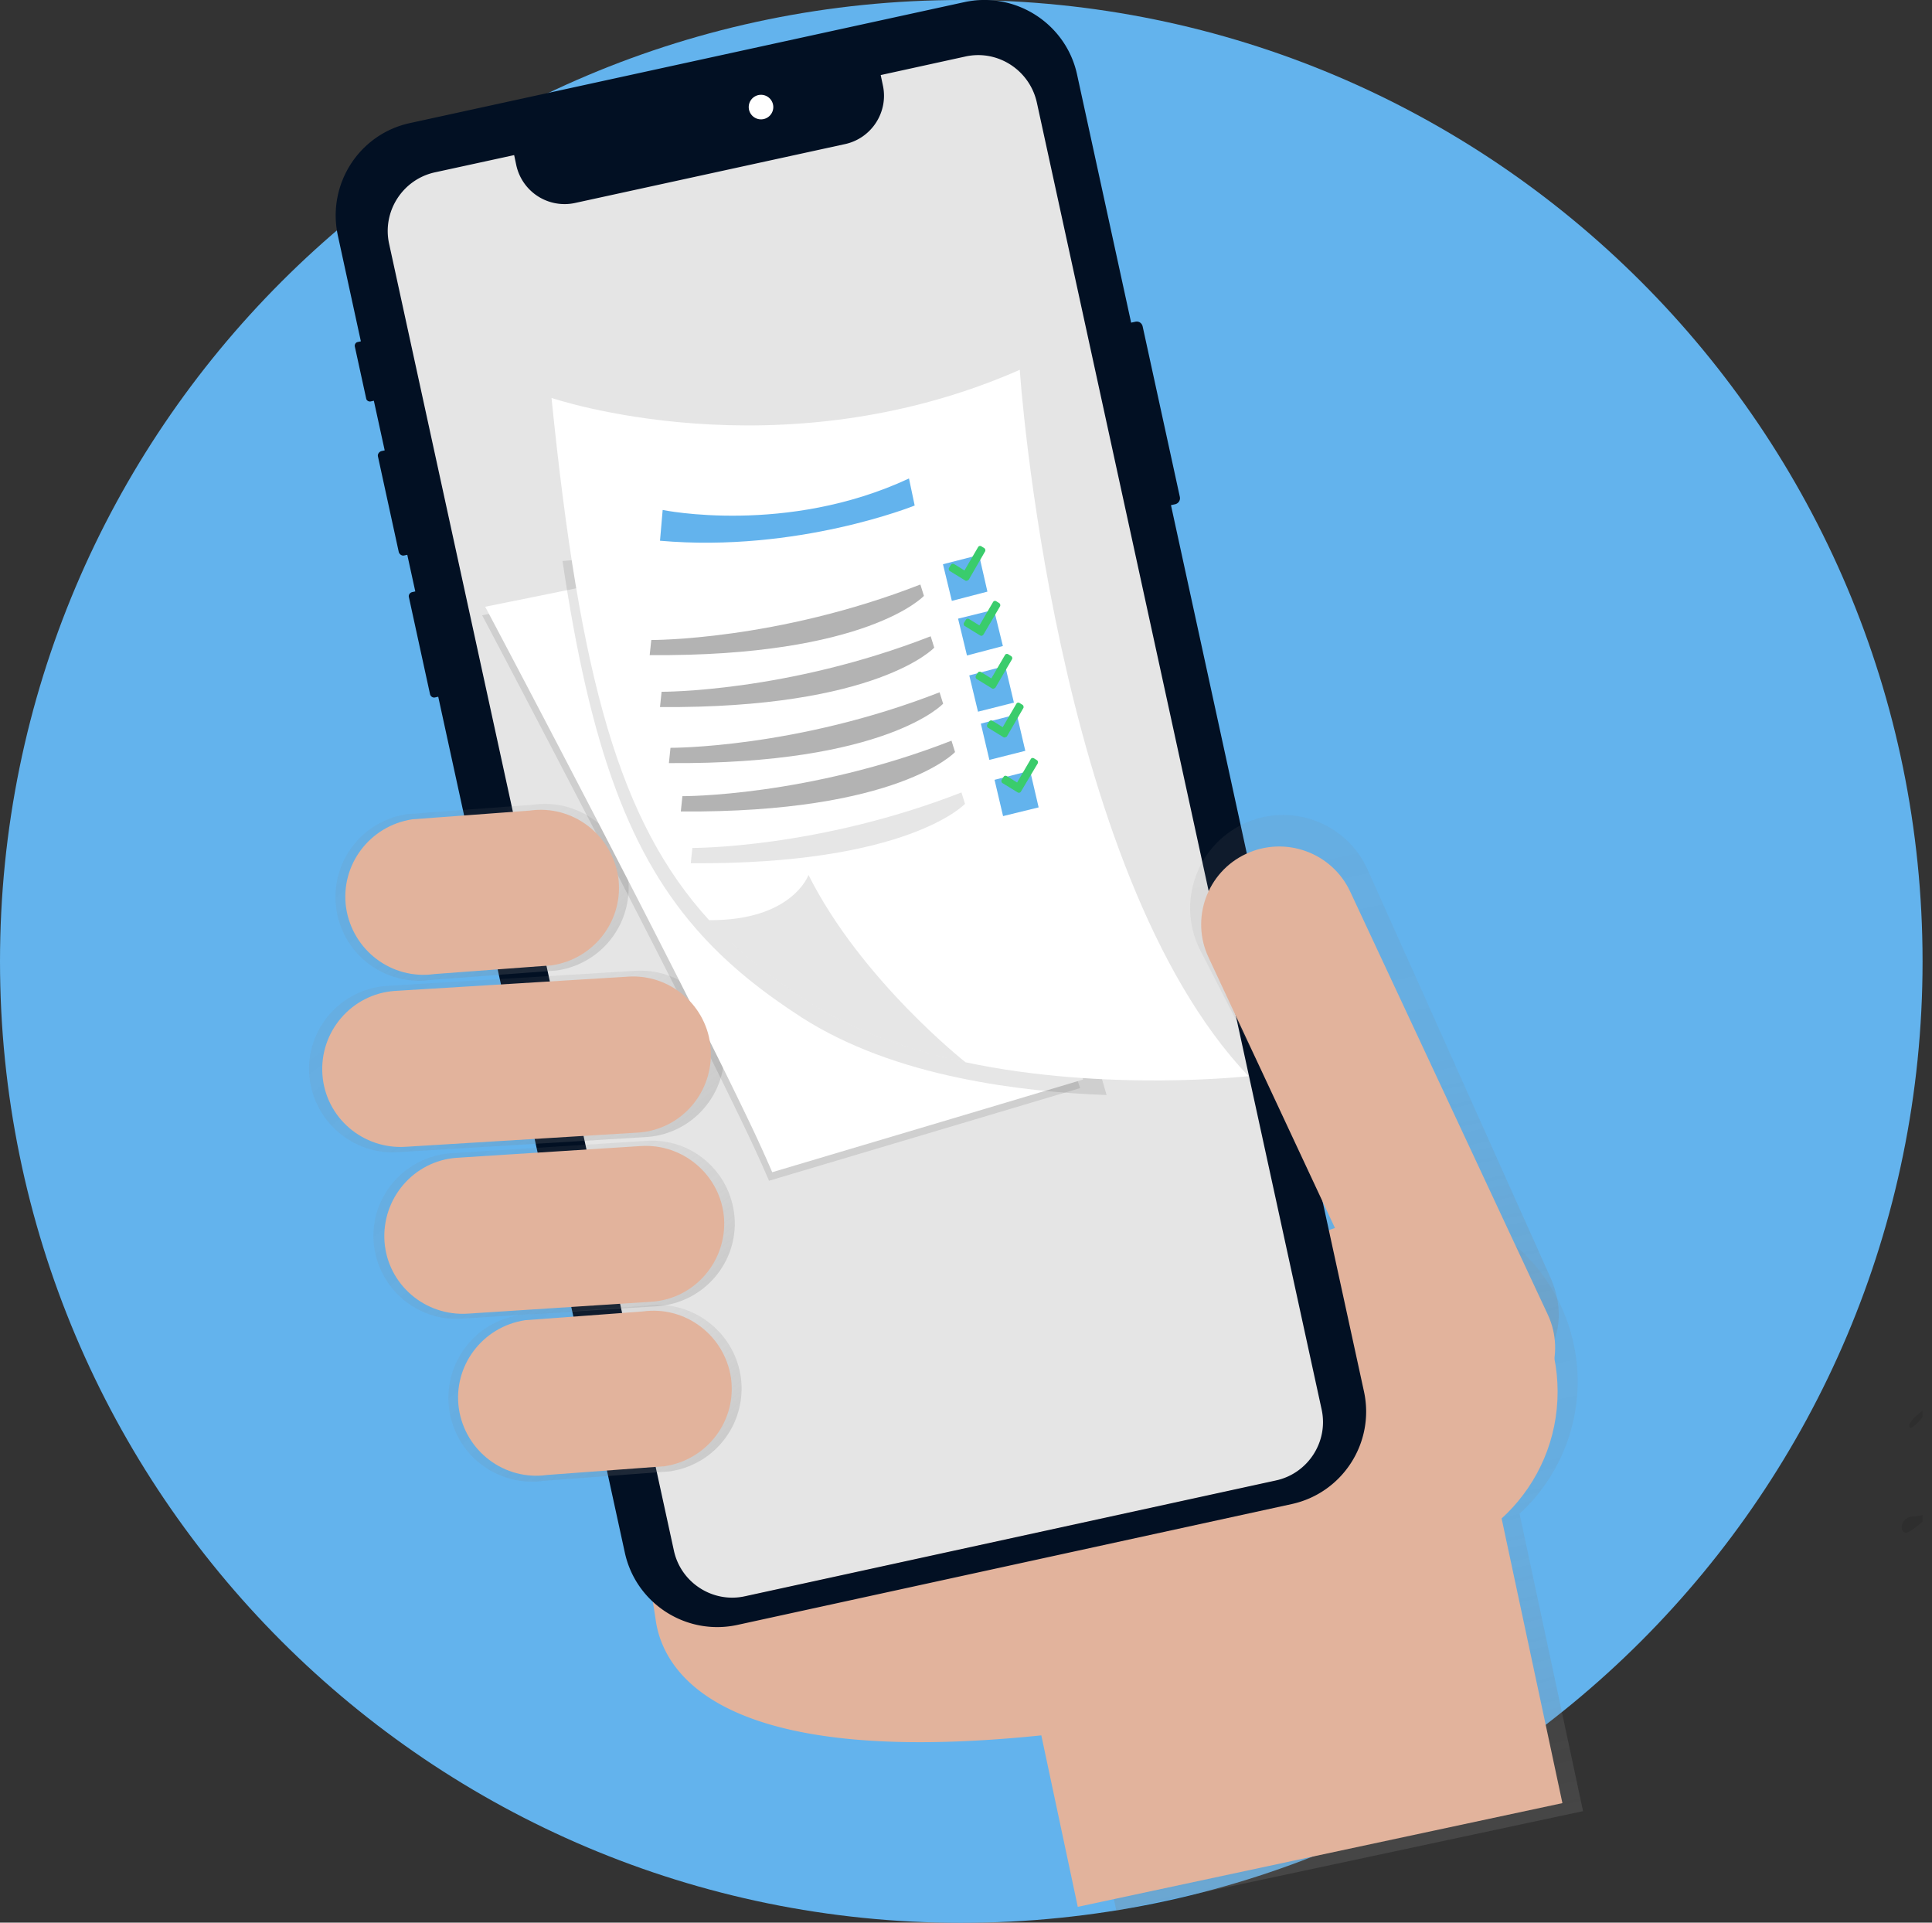 <svg width="201" height="200" fill="none" xmlns="http://www.w3.org/2000/svg">
  <rect width="100%" height="100%" fill="#333333" stroke="none"/>
  <g clip-path="url(#clip0)">
    <path d="M100.009 200.018c55.234 0 100.009-44.775 100.009-100.009C200.018 44.776 155.243 0 100.009 0 44.776 0 0 44.776 0 100.009c0 55.234 44.776 100.009 100.009 100.009z" fill="#63B3ED"/>
    <path opacity=".1" d="M200.925 146.119s-2.202 1.369-2.276 2.165c-.074.795 1.129-.574 1.129-.574l1.147-1.591zM201.813 156.685a4.558 4.558 0 01-2.72 1.054c-1.647.074-1.499 2.22-.444 1.573 1.092-.629 3.164-2.627 3.164-2.627z" fill="#000"/>
    <path d="M163.715 139.791c-2.146-10.066-12.082-16.486-22.13-14.321-8.733 1.869-14.913 9.695-14.728 18.632l-56.36 10.455 2.683 9.492s-4.053 20.15 38.986 16.079l3.978 18.633 48.552-10.362-6.606-30.937c4.885-4.478 7.031-11.232 5.625-17.671z" fill="url(#paint0_linear)"/>
    <path d="M68.24 168.675c.832 5.255 6.623 15.302 40.096 11.842l3.793 17.837 50.421-10.788-10.103-47.294-86.817 16.32.13.407a91.049 91.049 0 012.48 11.676z" fill="#E2B39C"/>
    <path d="M144.213 162.606c9.851 0 17.837-7.986 17.837-17.837 0-9.851-7.986-17.837-17.837-17.837-9.851 0-17.837 7.986-17.837 17.837 0 9.851 7.986 17.837 17.837 17.837z" fill="#E2B39C"/>
    <path d="M107.682 2.81l-68.9 15.02 32.605 149.571 68.9-15.02-32.605-149.57z" fill="#E5E5E5"/>
    <path d="M118.105 33.471l-.425.093-5.625-25.812c-1.147-5.292-6.402-8.678-11.731-7.53L42.65 12.803c-5.31 1.147-8.66 6.402-7.494 11.73l2.387 10.973-.333.074c-.204.037-.333.259-.296.462l1.184 5.422c.037.203.259.333.462.296l.334-.074 1.128 5.162-.333.074c-.222.056-.425.296-.37.555l2.165 9.936c.055.222.296.426.555.37l.333-.073.833 3.811-.333.074c-.222.056-.389.278-.333.518l2.201 10.103c.056.222.278.389.519.333l.333-.074 19.41 89.018c1.147 5.311 6.401 8.697 11.73 7.531l57.637-12.563c5.311-1.148 8.697-6.402 7.531-11.731l-20.076-92.183.426-.092a.646.646 0 00.5-.759l-3.868-17.726c-.074-.351-.388-.592-.777-.5zm-10.232-22.795l29.623 135.923c.741 3.349-1.406 6.68-4.755 7.402l-55.232 12.045c-3.349.74-6.68-1.406-7.4-4.755L40.484 25.367c-.74-3.349 1.388-6.698 4.755-7.438l8.252-1.795.223 1.055a5.14 5.14 0 006.124 3.922l28.088-6.124c2.775-.61 4.533-3.368 3.922-6.125l-.222-1.054 8.789-1.925c3.368-.758 6.717 1.407 7.457 4.793z" fill="#021023"/>
    <path d="M79.138 12.415a1.277 1.277 0 100-2.553 1.277 1.277 0 000 2.553z" fill="#fff"/>
    <path d="M156.851 144.435c-4.811 2.257-8.992-.314-11.25-5.125L124.73 98.566c-2.258-4.83-.185-10.584 4.663-12.878 4.829-2.258 10.583-.185 12.841 4.662l18.984 42.354c2.239 4.829.425 9.474-4.367 11.731z" fill="url(#paint1_linear)"/>
    <path d="M76.418 126.617c.37 4.736-3.201 8.863-7.938 9.251l-20.354 1.295c-4.736.37-8.862-3.201-9.251-7.938-.37-4.736 3.201-8.863 7.938-9.251l20.353-1.295c4.755-.37 8.882 3.201 9.252 7.938z" fill="url(#paint2_linear)"/>
    <path d="M77.065 143.214a8.703 8.703 0 01-7.4 9.844l-13.083.98a8.702 8.702 0 01-9.843-7.401 8.703 8.703 0 017.401-9.844l13.082-.98c4.718-.648 9.14 2.646 9.843 7.401z" fill="url(#paint3_linear)"/>
    <path d="M76.048 143.325c.629 4.441-2.461 8.53-6.902 9.196l-12.212.907c-4.44.629-8.53-2.461-9.196-6.902-.63-4.44 2.461-8.53 6.902-9.196l12.212-.906c4.44-.629 8.53 2.479 9.196 6.901zM75.326 126.691c.314 4.478-3.016 8.382-7.475 8.715l-19.133 1.24c-4.477.314-8.382-3.017-8.715-7.476-.314-4.478 3.017-8.4 7.494-8.733l19.15-1.221c4.423-.296 8.327 3.034 8.679 7.475z" fill="#E2B39C"/>
    <path d="M75.326 108.984c.37 4.755-3.238 8.937-7.993 9.288l-25.83 1.573c-4.756.37-8.937-3.238-9.326-7.993-.37-4.756 3.238-8.937 7.993-9.289L66 100.99c4.775-.333 8.938 3.238 9.326 7.994z" fill="url(#paint4_linear)"/>
    <path d="M65.316 91.109a8.703 8.703 0 01-7.401 9.844l-13.082.98a8.702 8.702 0 01-9.844-7.401 8.702 8.702 0 017.402-9.844l13.081-.98c4.737-.666 9.16 2.627 9.844 7.4z" fill="url(#paint5_linear)"/>
    <path opacity=".1" d="M112.369 113.184l-13.156 3.923-19.206 5.717a145.88 145.88 0 00-2.553-5.588c-3.756-7.845-10.01-20.094-15.58-30.844-6.291-12.138-11.712-22.389-11.712-22.389l4.68-.944 38.117-7.77 19.41 57.895z" fill="#000"/>
    <path d="M112.683 112.296l-13.137 3.922-19.206 5.718a145.2 145.2 0 00-2.553-5.588c-3.757-7.846-10.01-20.095-15.58-30.845a2915.602 2915.602 0 00-11.73-22.389l4.68-.943 38.117-7.772 19.409 57.897z" fill="#fff"/>
    <path opacity=".1" d="M115.126 113.906c-4.681-.167-10.047-.666-15.395-1.795-5.773-1.203-11.546-3.201-16.356-6.291-4.034-2.609-7.42-5.31-10.325-8.493-7.53-8.252-11.639-19.484-14.525-38.968l39.504-3.441 17.097 58.988z" fill="#000"/>
    <path d="M129.891 111.945s-14.803 1.665-29.439-1.444c-5.773-1.239-11.546-3.201-16.357-6.291-4.033-2.609-7.42-5.31-10.324-8.493-9.307-10.232-13.415-24.979-16.394-54.325 0 0 23.665 8.086 48.719-2.923-.019-.037 3.534 52.197 23.795 73.476z" fill="#fff"/>
    <path opacity=".1" d="M100.453 110.501c-5.773-1.239-11.546-3.201-16.357-6.291-4.034-2.609-7.42-5.31-10.325-8.493 8.678.056 10.344-4.7 10.344-4.7 5.495 10.954 16.338 19.484 16.338 19.484z" fill="#000"/>
    <path d="M68.942 53.048s12.878 2.665 25.627-3.275l.592 2.813s-12.175 4.922-26.496 3.663l.277-3.2z" fill="#63B3ED"/>
    <path opacity=".3" d="M67.758 66.575s13.008.074 27.995-5.773l.37 1.184s-5.884 6.346-28.532 6.161l.167-1.572zM68.831 71.96s13.008.074 27.995-5.773l.37 1.184s-5.884 6.346-28.531 6.18l.166-1.591zM69.756 77.789s13.008.074 27.995-5.773l.37 1.184s-5.883 6.346-28.531 6.18l.166-1.591zM70.996 82.82s13.008.075 27.995-5.772l.37 1.184s-5.884 6.347-28.531 6.18l.166-1.591z" fill="#000"/>
    <path opacity=".1" d="M72.032 88.205s13.008.074 27.995-5.773l.371 1.184s-5.885 6.346-28.532 6.18l.166-1.591z" fill="#000"/>
    <path d="M102.728 61.542l-3.7.962-.925-3.811 3.756-.962.869 3.81zM104.338 67.204l-3.737.98-.925-3.83 3.737-.924.925 3.774zM106.67 78.102l-3.738.944-.888-3.774 3.738-.962.888 3.792zM108.057 83.986l-3.7.907-.888-3.775 3.7-.943.888 3.811zM105.486 73.088l-3.738.943-.906-3.774 3.737-.98.907 3.81z" fill="#63B3ED"/>
    <path d="M100.434 60.395l-1.628-1c-.093-.055-.111-.184-.093-.295l.223-.352c.055-.111.184-.13.295-.092l1.111.684 1.424-2.442c.056-.111.185-.13.296-.093l.352.222c.092.056.111.185.092.296l-1.72 2.98c-.13.11-.278.147-.352.092zM103.228 71.626l-1.628-.999c-.093-.055-.111-.185-.093-.296l.222-.352c.056-.11.185-.129.296-.092l1.111.684 1.424-2.442c.056-.11.185-.13.296-.092l.352.222c.092.055.129.185.092.296l-1.739 2.979c-.148.11-.259.148-.333.092zM101.989 66.112l-1.628-.999c-.093-.055-.111-.185-.093-.296l.222-.351c.056-.111.185-.13.296-.093l1.11.685 1.425-2.442c.055-.111.185-.13.296-.093l.351.222c.093.056.111.185.093.296l-1.739 2.96c-.111.148-.222.167-.333.111zM104.413 76.695l-1.628-.999c-.093-.055-.112-.185-.093-.296l.222-.351c.056-.111.185-.13.296-.093l1.11.685 1.425-2.442c.055-.111.185-.13.296-.093l.351.222c.093.056.111.185.093.296l-1.739 2.997c-.13.075-.259.13-.333.075zM105.911 82.45l-1.628-.999c-.092-.055-.111-.185-.092-.296l.222-.351c.055-.111.185-.13.296-.093l1.11.685 1.424-2.442c.056-.111.185-.13.296-.093l.352.222c.092.056.111.185.092.296l-1.776 2.979c-.074.11-.185.13-.296.092z" fill="#3ACC6C"/>
    <path d="M129.651 88.815c4.052-1.887 8.9-.148 10.806 3.904l20.575 44.038c1.888 4.052.148 8.9-3.904 10.806-4.052 1.887-8.9.148-10.806-3.904l-20.575-44.038c-1.924-4.052-.167-8.918 3.904-10.806zM73.938 109.094c.315 4.478-3.016 8.382-7.475 8.715l-24.202 1.48c-4.478.315-8.382-3.016-8.715-7.475-.333-4.478 3.016-8.4 7.493-8.733l24.203-1.481c4.44-.351 8.382 3.016 8.696 7.494zM64.317 91.22c.629 4.441-2.461 8.53-6.902 9.196l-12.212.907c-4.44.629-8.53-2.461-9.196-6.902-.629-4.44 2.461-8.53 6.902-9.196l12.212-.906c4.404-.63 8.511 2.46 9.196 6.901z" fill="#E2B39C"/>
  </g>
  <defs>
    <linearGradient id="paint0_linear" x1="127.605" y1="196.322" x2="113.74" y2="131.418" gradientUnits="userSpaceOnUse">
      <stop stop-color="gray" stop-opacity=".25"/>
      <stop offset=".54" stop-color="gray" stop-opacity=".12"/>
      <stop offset="1" stop-color="gray" stop-opacity=".1"/>
    </linearGradient>
    <linearGradient id="paint1_linear" x1="149.525" y1="146.249" x2="136.221" y2="83.974" gradientUnits="userSpaceOnUse">
      <stop stop-color="gray" stop-opacity=".25"/>
      <stop offset=".54" stop-color="gray" stop-opacity=".12"/>
      <stop offset="1" stop-color="gray" stop-opacity=".1"/>
    </linearGradient>
    <linearGradient id="paint2_linear" x1="66.079" y1="139.284" x2="49.222" y2="116.552" gradientUnits="userSpaceOnUse">
      <stop stop-color="gray" stop-opacity=".25"/>
      <stop offset=".54" stop-color="gray" stop-opacity=".12"/>
      <stop offset="1" stop-color="gray" stop-opacity=".1"/>
    </linearGradient>
    <linearGradient id="paint3_linear" x1="70.038" y1="154.515" x2="53.746" y2="135.353" gradientUnits="userSpaceOnUse">
      <stop stop-color="gray" stop-opacity=".25"/>
      <stop offset=".54" stop-color="gray" stop-opacity=".12"/>
      <stop offset="1" stop-color="gray" stop-opacity=".1"/>
    </linearGradient>
    <linearGradient id="paint4_linear" x1="63.123" y1="123.057" x2="44.379" y2="97.779" gradientUnits="userSpaceOnUse">
      <stop stop-color="gray" stop-opacity=".25"/>
      <stop offset=".54" stop-color="gray" stop-opacity=".12"/>
      <stop offset="1" stop-color="gray" stop-opacity=".1"/>
    </linearGradient>
    <linearGradient id="paint5_linear" x1="58.295" y1="102.404" x2="42.003" y2="83.243" gradientUnits="userSpaceOnUse">
      <stop stop-color="gray" stop-opacity=".25"/>
      <stop offset=".54" stop-color="gray" stop-opacity=".12"/>
      <stop offset="1" stop-color="gray" stop-opacity=".1"/>
    </linearGradient>
    <clipPath id="clip0">
      <path fill="#fff" d="M0 0h200.018v200H0z"/>
    </clipPath>
  </defs>
</svg>